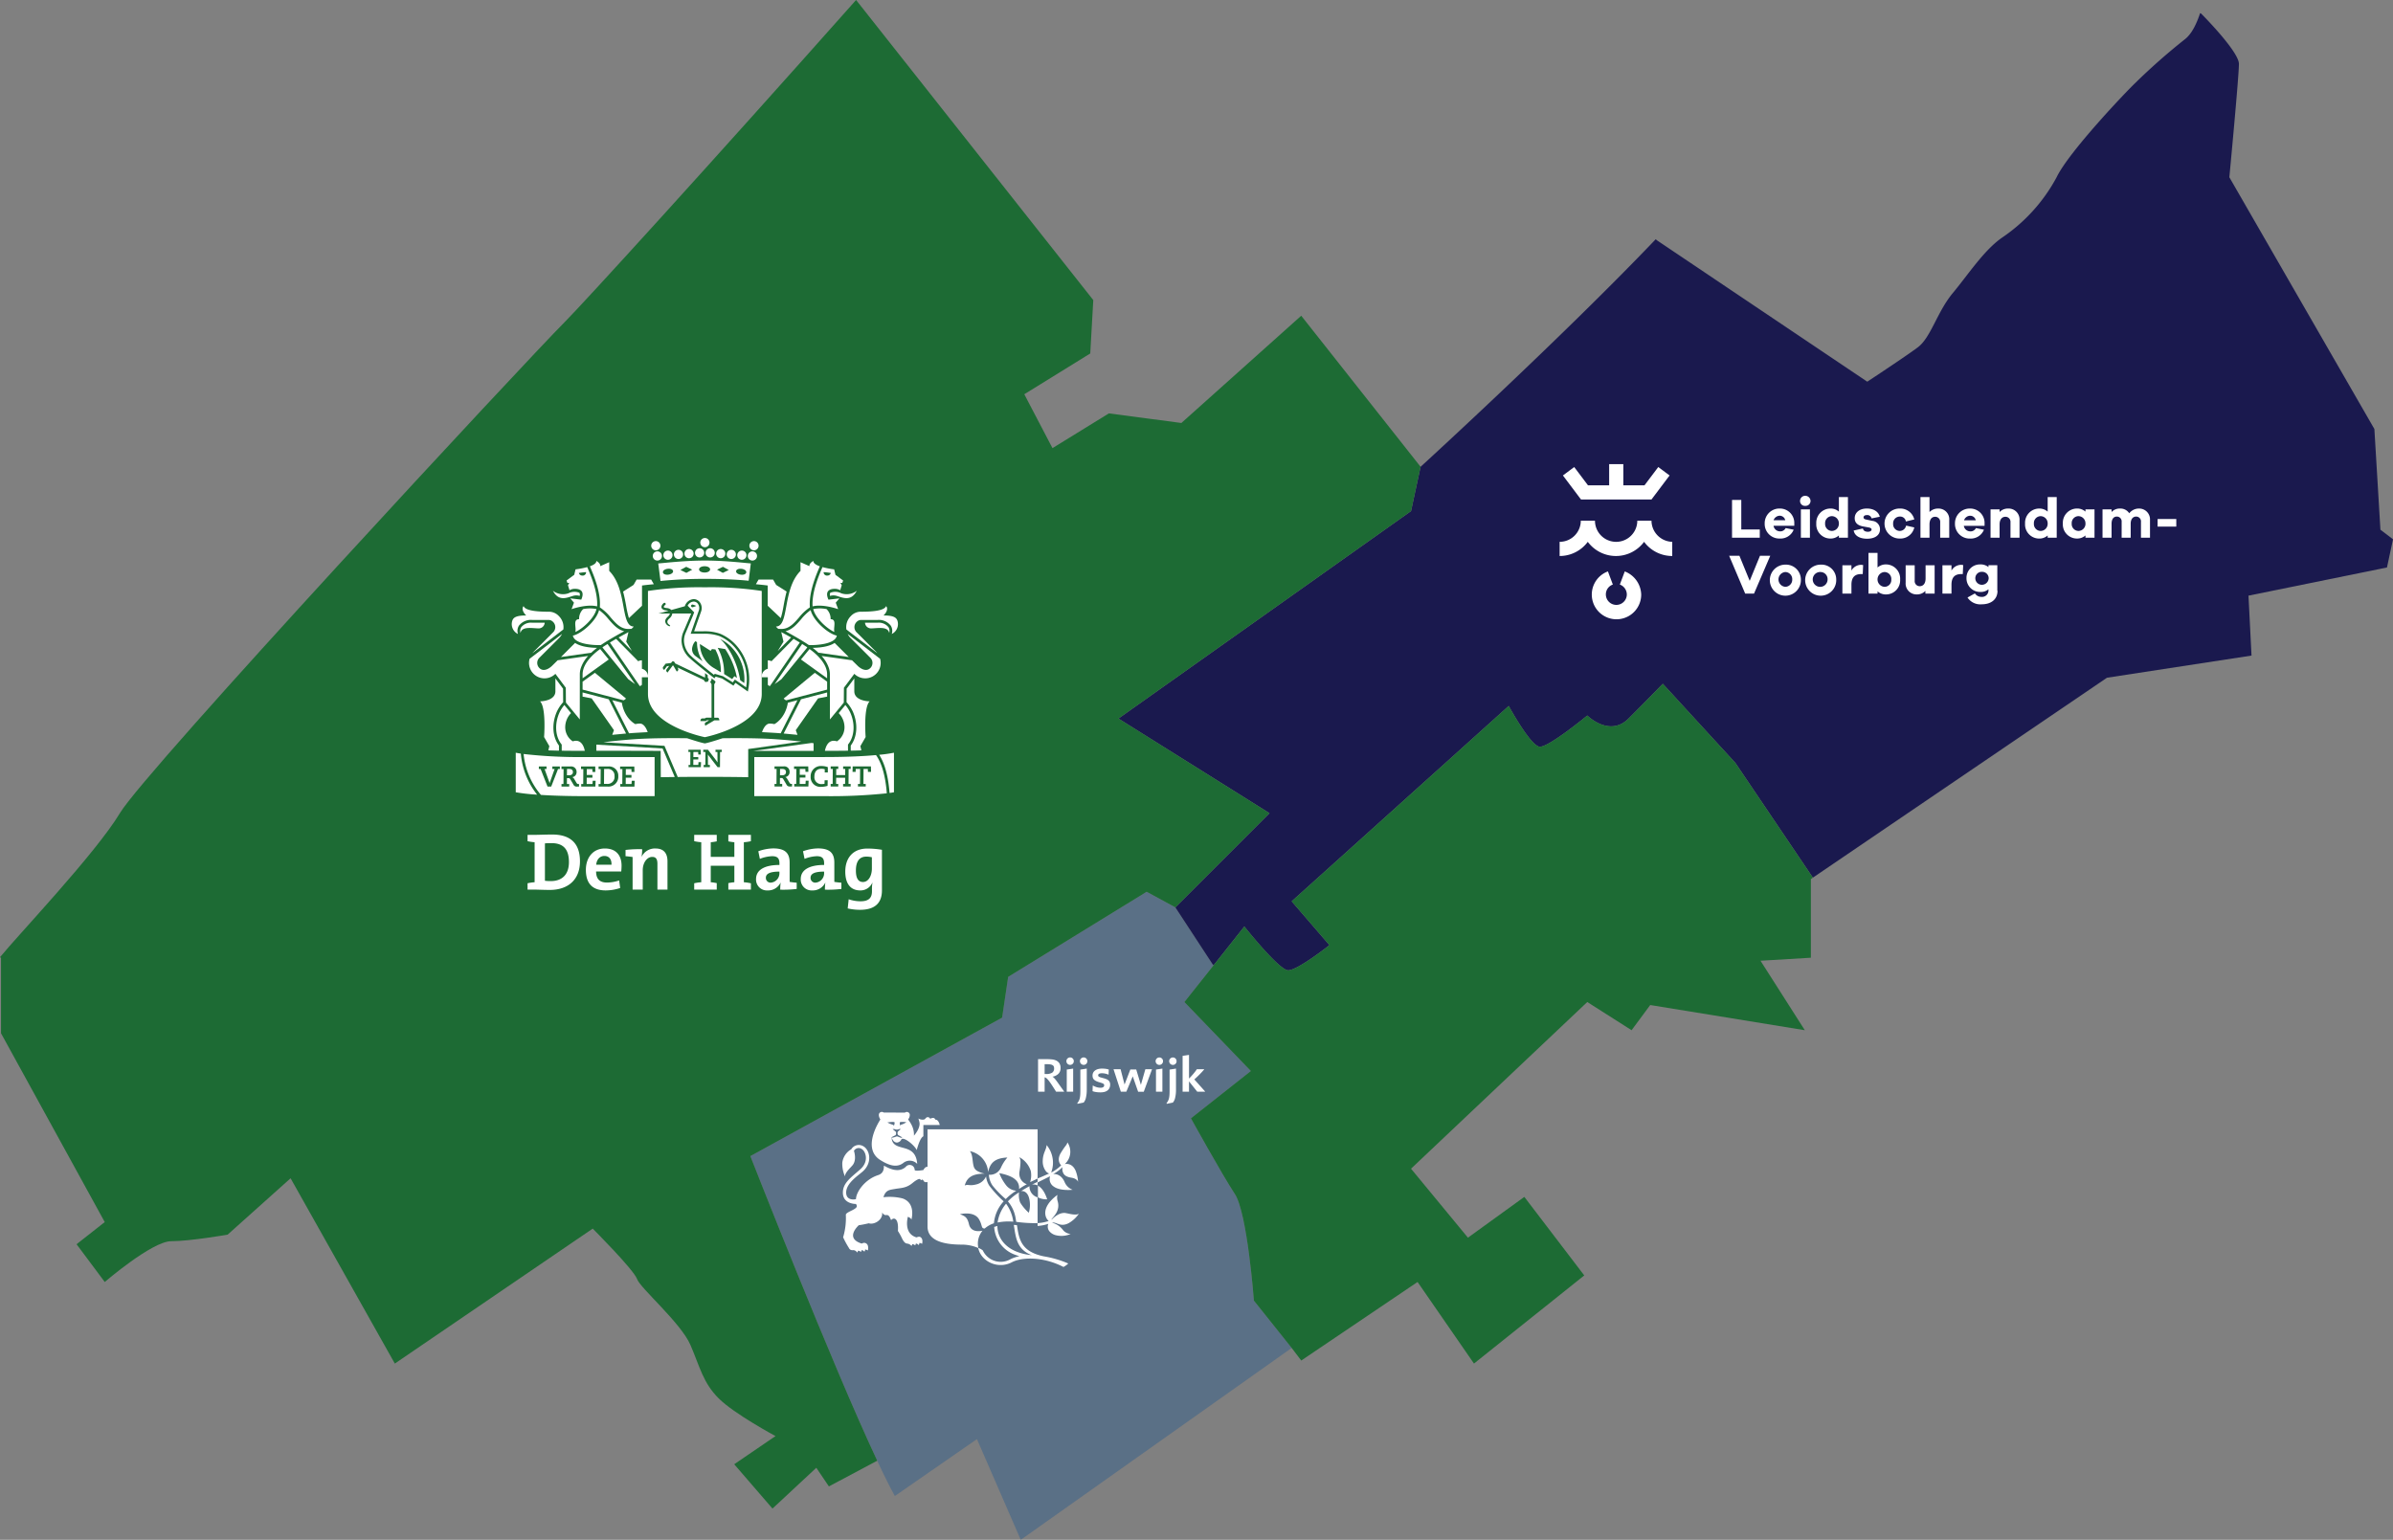 <svg xmlns="http://www.w3.org/2000/svg" xmlns:xlink="http://www.w3.org/1999/xlink" width="687.643" height="442.511" viewBox="0 0 687.643 442.511"><rect x="0" y="0" width="687.643" height="442.511" fill="#808080" stroke="none"/><defs><clipPath id="a"><rect width="687.643" height="442.511" fill="none"/></clipPath><clipPath id="b"><rect width="111.026" height="106.849" fill="none"/></clipPath></defs><g transform="translate(-478.5 -1329)"><g transform="translate(478.5 1329)"><g transform="translate(0 0)" clip-path="url(#a)"><path d="M56.431,191.357c-1.3-2.315-3.039-5.788-5.065-10.129C38.487,153.878,14.9,93.681,14.9,93.681L87.253,53.887l1.736-11.721L128.784,17.71l8.248,4.486L147.74,38.548l.289.289L139.637,49.4l19.1,19.825-17.22,13.6s8.972,16.207,12.589,21.706c3.618,5.354,5.5,30.678,5.5,30.678l10.853,13.6L92.607,203.947,80.018,175.005Z" transform="translate(200.712 238.563)" fill="#004c94" opacity="0.3"/><path d="M58.386,262.757,49.559,273.9l-.289-.289L38.562,257.258l27.06-27.06-43.412-27.2,84.074-59.619,2.749-12.734s40.228-36.755,67.578-65.407l.289.289,60.487,40.662s11-7.235,14.471-9.84c3.762-2.749,5.5-9.985,9.985-15.484,4.486-5.354,9.116-12.589,14.471-16.207A48.761,48.761,0,0,0,291.8,47.434c3.473-7.235,19.825-24.455,22.574-27.06A179.327,179.327,0,0,1,328.842,7.64c1.881-1.592,3.184-4.341,4.2-7.38l.289.145s10.853,10.853,10.853,14.471-2.749,32.559-2.749,32.559l41.675,72.353,1.737,28.941,3.618,2.749-1.736,8.1-39.794,8.1.868,17.22-41.531,6.367L221.759,248.72l-22.285-32.993-20.838-22.719s-4.486,4.631-9.84,9.985c-5.5,5.5-11.866-.868-11.866-.868s-10.853,8.972-13.6,8.972c-2.6,0-8.972-11.721-8.972-11.721L71.989,255.521l10.853,12.589s-9.116,7.235-11.866,7.235c-2.6,0-12.589-12.589-12.589-12.589" transform="translate(299.182 3.501)" fill="#1a194e"/><path d="M181.828,36.3,160.991,13.58s-4.486,4.631-9.84,9.985c-5.5,5.5-11.866-.868-11.866-.868s-10.853,8.972-13.6,8.972c-2.6,0-8.972-11.721-8.972-11.721L54.342,76.093,65.2,88.682s-9.116,7.235-11.866,7.235c-2.6,0-12.589-12.589-12.589-12.589L31.913,94.471,23.52,105.034l19.1,19.825-17.22,13.6s8.972,16.207,12.589,21.706c3.618,5.354,5.5,30.678,5.5,30.678l10.853,13.6,2.749,3.618,33.427-22.574,16.207,23.442,31.691-25.324L121.2,161.035l-16.207,11.721L88.638,152.932l50.647-47.9,12.734,8.1,5.354-7.235,44.425,7.235L189.064,93.168l14.471-.868V69.726l.579-.434Z" transform="translate(316.828 182.929)" fill="#1d6b34"/><path d="M321.392,206.5l84.074-59.619,2.749-12.734-34.3-43.412-34.44,30.822L318.643,118.8l-16.207,9.985-8.1-15.484,18.956-11.721.868-15.339L246,0c-42.4,47.753-78.575,87.4-83.785,92.612C151.362,103.465,41.675,221.545,34.44,233.7,27.494,245.277,4.92,269.008,0,275.086l.289.145v21.706L30.1,351.2,22,357.568l8.1,10.853S43.7,356.7,49.2,356.7c5.354,0,16.207-1.881,16.207-1.881L83.5,338.612l29.954,53.252,56.869-38.781s11.721,11.721,12.734,14.471c.868,2.6,12.589,12.589,15.339,18.956s3.618,10.853,8.1,15.339S222.847,412.7,222.847,412.7l-11.866,8.1,11,12.734,12.589-11.721,3.618,5.354,13.6-7.235.289-.145c-12.879-27.349-36.466-87.547-36.466-87.547l72.353-39.794L289.7,280.73,329.5,256.274l8.248,4.486L364.8,233.7Z" transform="translate(0 -0.001)" fill="#1d6b34"/><path d="M18.618,30.823,17.2,34.6a3.06,3.06,0,0,1,2.008,2.834,3.011,3.011,0,0,1-6.023,0A2.979,2.979,0,0,1,15.194,34.6l-1.417-3.779A7.1,7.1,0,1,0,23.342,37.5a7.354,7.354,0,0,0-4.724-6.672m7.676-14.585H22.22a6.082,6.082,0,1,1-12.164,0H5.982A6.073,6.073,0,0,1-.1,22.32v4.074A10.036,10.036,0,0,0,7.99,22.32a10.068,10.068,0,0,0,16.179,0,10.036,10.036,0,0,0,8.09,4.074V22.32a6.127,6.127,0,0,1-5.964-6.082m0-6.082,5.2-6.909L28.243.827,24.287,6.082H18.205V0H14.131V6.082H8.049L4.092.827.845,3.248l5.2,6.909ZM57.413,21.139H49.442V10.274H52.1v8.5h5.314Zm9.92-3.425H61.369a1.876,1.876,0,0,0,1.771,1.594,1.716,1.716,0,0,0,1.712-.945l2.3.472a4.059,4.059,0,0,1-4.015,2.539,4.188,4.188,0,0,1-4.311-4.311,4.224,4.224,0,0,1,4.311-4.311,4.127,4.127,0,0,1,4.192,4.311ZM61.369,16.12h3.366a1.628,1.628,0,0,0-1.653-1.3,1.946,1.946,0,0,0-1.712,1.3M72,10.57a1.43,1.43,0,0,1-1.535,1.417,1.38,1.38,0,0,1-1.476-1.417,1.461,1.461,0,0,1,1.476-1.476A1.513,1.513,0,0,1,72,10.57m-2.775,2.421h2.6v8.149h-2.6Zm13.522,8.149h-2.6v-.65a3.6,3.6,0,0,1-2.539.886,4.048,4.048,0,0,1-3.956-4.311,4.084,4.084,0,0,1,3.956-4.311,3.6,3.6,0,0,1,2.539.886V9.448h2.6Zm-2.6-4.074a2.057,2.057,0,0,0-2.008-2.126,1.975,1.975,0,0,0-1.949,2.126,1.975,1.975,0,0,0,1.949,2.126,2.057,2.057,0,0,0,2.008-2.126m6.909,1.417c.118.709.768.945,1.417.945.709,0,1.063-.3,1.063-.65,0-.3-.236-.472-.827-.59l-1.653-.3c-1.535-.3-2.362-1.063-2.362-2.362,0-1.653,1.417-2.775,3.484-2.775,2.008,0,3.366.945,3.72,2.362l-2.362.472a1.23,1.23,0,0,0-1.358-.945c-.709,0-.945.354-.945.65,0,.236.118.472.59.59l1.89.413a2.413,2.413,0,0,1,2.244,2.421c0,1.771-1.535,2.716-3.72,2.716-1.89,0-3.543-.709-3.838-2.362l2.657-.59Zm12.4-.827,2.362.531a4.081,4.081,0,0,1-4.133,3.189,4.312,4.312,0,1,1,0-8.621,4.138,4.138,0,0,1,4.133,3.13l-2.421.59a1.644,1.644,0,0,0-1.712-1.417,1.924,1.924,0,0,0-1.949,2.067,1.924,1.924,0,0,0,1.949,2.067,1.867,1.867,0,0,0,1.771-1.535m12.4-1.535v5.019h-2.6V16.711a1.449,1.449,0,0,0-1.417-1.594c-1,0-1.653.709-1.653,2.244v3.779h-2.6V9.448h2.6v4.311a3.424,3.424,0,0,1,2.539-1,3.074,3.074,0,0,1,3.13,3.366m10.156,1.594h-5.964a1.876,1.876,0,0,0,1.771,1.594,1.716,1.716,0,0,0,1.712-.945l2.3.472a4.059,4.059,0,0,1-4.015,2.539,4.188,4.188,0,0,1-4.311-4.311,4.224,4.224,0,0,1,4.311-4.311,4.127,4.127,0,0,1,4.192,4.311v.65Zm-5.9-1.594h3.366a1.628,1.628,0,0,0-1.653-1.3,1.884,1.884,0,0,0-1.712,1.3m15.943,0v5.019h-2.6V16.711a1.449,1.449,0,0,0-1.417-1.594c-1,0-1.712.709-1.712,2.244v3.779h-2.6V12.991h2.6v.768a3.289,3.289,0,0,1,2.48-1,3.132,3.132,0,0,1,3.248,3.366m10.688,5.019h-2.6v-.65a3.6,3.6,0,0,1-2.539.886,4.048,4.048,0,0,1-3.956-4.311,4.084,4.084,0,0,1,3.956-4.311,3.6,3.6,0,0,1,2.539.886V9.448h2.6Zm-2.6-4.074a2.057,2.057,0,0,0-2.008-2.126,1.975,1.975,0,0,0-1.949,2.126,1.975,1.975,0,0,0,1.949,2.126,2.057,2.057,0,0,0,2.008-2.126M153.6,21.139h-2.6v-.65a3.6,3.6,0,0,1-2.539.886,4.048,4.048,0,0,1-3.956-4.311,4.084,4.084,0,0,1,3.956-4.311,3.6,3.6,0,0,1,2.539.886v-.65h2.6Zm-2.6-4.074A2.057,2.057,0,0,0,149,14.939a1.975,1.975,0,0,0-1.949,2.126A1.975,1.975,0,0,0,149,19.191a2.057,2.057,0,0,0,2.008-2.126m18.541-1v5.078h-2.6V16.593a1.387,1.387,0,0,0-1.358-1.535c-.945,0-1.594.709-1.594,2.067v4.015h-2.6V16.593a1.387,1.387,0,0,0-1.358-1.535c-.945,0-1.535.709-1.535,2.067v4.015h-2.6V12.991h2.6v.768a3.181,3.181,0,0,1,2.421-1,3,3,0,0,1,2.657,1.358,3.507,3.507,0,0,1,2.893-1.358,3.11,3.11,0,0,1,3.071,3.307m2.185-.3H177.1v2.185h-5.373ZM55.76,37.2H53.221L48.615,26.336h2.952l2.952,7.2,2.952-7.2h2.952Zm13.463-4.074a4.463,4.463,0,1,1-4.429-4.251,4.285,4.285,0,0,1,4.429,4.251m-2.48,0A2.048,2.048,0,0,0,64.794,31a2.129,2.129,0,0,0,0,4.251,2.047,2.047,0,0,0,1.949-2.126m12.636,0a4.463,4.463,0,1,1-4.429-4.251,4.239,4.239,0,0,1,4.429,4.251m-2.48,0A2.048,2.048,0,0,0,74.951,31,2.134,2.134,0,1,0,76.9,33.126m10.215-4.133L87,31.591h-.472c-1.83,0-2.775.945-2.775,3.071V37.2h-2.6V29.052h2.6v1.535a3.18,3.18,0,0,1,2.775-1.653c.236,0,.413.059.59.059m10.629,4.133a4.048,4.048,0,0,1-3.956,4.311,3.6,3.6,0,0,1-2.539-.886v.65h-2.6V25.509h2.6V29.7a3.6,3.6,0,0,1,2.539-.886,4.084,4.084,0,0,1,3.956,4.311m-2.539,0A1.975,1.975,0,0,0,93.256,31a2.129,2.129,0,0,0,0,4.251A1.943,1.943,0,0,0,95.2,33.126M107.6,37.2h-2.6v-.768a3.289,3.289,0,0,1-2.48,1,3.118,3.118,0,0,1-3.189-3.366V29.052h2.6V33.48a1.449,1.449,0,0,0,1.417,1.594c1,0,1.712-.709,1.712-2.244V29.052h2.6V37.2Zm8.267-8.208-.118,2.6h-.472c-1.831,0-2.775.945-2.775,3.071V37.2h-2.6V29.052h2.6v1.535a3.18,3.18,0,0,1,2.775-1.653c.236,0,.413.059.59.059m9.861,7.381c0,2.539-1.89,3.9-4.547,3.9a4.4,4.4,0,0,1-4.074-1.949l2.126-1.181a2.207,2.207,0,0,0,1.89,1,1.845,1.845,0,0,0,2.008-1.949v-.236a3.508,3.508,0,0,1-2.421.768,3.921,3.921,0,0,1-3.9-4.015,3.856,3.856,0,0,1,3.9-3.9,3.6,3.6,0,0,1,2.421.768v-.531h2.539v7.322Zm-2.539-3.6a1.852,1.852,0,0,0-1.89-1.831,1.833,1.833,0,0,0-1.949,1.831,1.88,1.88,0,0,0,1.949,1.89,1.943,1.943,0,0,0,1.89-1.89" transform="translate(448.269 133.39)" fill="#fff"/></g></g><g transform="translate(625.532 1483.611)"><g transform="translate(0 0)" clip-path="url(#b)"><path d="M54.819,75.069a13.98,13.98,0,0,0,1.725.256v4.2H49.761v-4.2a13.98,13.98,0,0,0,1.725-.256V73.2h-6.48v1.818a13.209,13.209,0,0,0,2.028.3V86.817a13.207,13.207,0,0,0-2.028.3v1.818h6.48V87.074a13.975,13.975,0,0,0-1.725-.256V82.086h6.783v4.732a13.975,13.975,0,0,0-1.725.256v1.865H61.3V87.12a13.229,13.229,0,0,0-2.028-.3V75.325a13.231,13.231,0,0,0,2.028-.3V73.2h-6.48Z" transform="translate(7.444 12.108)" fill="#fff"/><path d="M11,73.123c-1.935,0-3.869.093-5.128.093H3.917v1.818a13.265,13.265,0,0,0,2.029.3V86.829a13.27,13.27,0,0,0-2.029.3V88.95H5.946c.769,0,2.727.093,4.359.093,5.128,0,8.671-2.82,8.671-8.228,0-5.5-3.1-7.693-7.971-7.693m-.42,13.38a12.112,12.112,0,0,1-1.678-.093V75.664c.489-.047,1.189-.07,1.888-.07,3.636,0,5.011,2.028,5.011,5.455,0,3.776-2.168,5.454-5.221,5.454" transform="translate(0.648 12.095)" fill="#fff"/><path d="M23.751,76.564c-3.426,0-5.454,2.657-5.454,6.13,0,4.079,2.028,5.92,5.71,5.92a13.246,13.246,0,0,0,4.149-.7l-.3-2.168a11.039,11.039,0,0,1-3.5.606c-2.168,0-3.1-1.1-3.123-3.17h7.226s.093-.839.093-1.7c0-2.75-1.422-4.918-4.8-4.918m-2.494,4.662c.163-1.585,1.1-2.517,2.354-2.517,1.282,0,2.1.862,2.051,2.517Z" transform="translate(3.026 12.664)" fill="#fff"/><path d="M69.907,80.623c0-2.564-1.119-4.079-4.685-4.079a13.353,13.353,0,0,0-4.312.816l.443,2.191a10.424,10.424,0,0,1,3.52-.769c1.562,0,2.1.653,2.1,2.028V81.3c-4.056,0-6.713,1.305-6.713,4.032a3.113,3.113,0,0,0,3.31,3.286A3.956,3.956,0,0,0,67.3,86.38l.023.023a13.65,13.65,0,0,0-.117,2,32.01,32.01,0,0,0,4.732-.21V86.4c-.676-.047-1.468-.14-2.028-.233ZM66.97,83.56A2.691,2.691,0,0,1,64.5,86.38a1.34,1.34,0,0,1-1.422-1.4c0-1,.839-1.771,3.892-1.771Z" transform="translate(9.967 12.661)" fill="#fff"/><path d="M80.927,80.623c0-2.564-1.119-4.079-4.685-4.079a13.353,13.353,0,0,0-4.312.816l.443,2.191a10.424,10.424,0,0,1,3.52-.769c1.562,0,2.1.653,2.1,2.028V81.3c-4.056,0-6.713,1.305-6.713,4.032a3.113,3.113,0,0,0,3.31,3.286,3.956,3.956,0,0,0,3.729-2.238l.023.023a13.65,13.65,0,0,0-.117,2,32.01,32.01,0,0,0,4.732-.21V86.4c-.676-.047-1.468-.14-2.028-.233ZM77.99,83.56a2.691,2.691,0,0,1-2.471,2.82,1.34,1.34,0,0,1-1.422-1.4c0-1,.839-1.771,3.892-1.771Z" transform="translate(11.79 12.661)" fill="#fff"/><path d="M82.257,83.18c0,3.543,1.538,5.431,4.312,5.431a3.7,3.7,0,0,0,3.45-2.191l.047.023a8.525,8.525,0,0,0-.14,1.7v.723c0,1.981-1.049,2.867-3.263,2.867a10.47,10.47,0,0,1-3.426-.583l-.28,2.634a15.733,15.733,0,0,0,3.543.4c4.405,0,6.293-2.074,6.293-5.594V76.934a25.064,25.064,0,0,0-4.219-.35c-4.079,0-6.316,2.68-6.316,6.6m7.645-.862c0,2.028-.956,3.869-2.564,3.869-1.375,0-2.028-1.119-2.028-3.286,0-2.914,1.235-4.009,2.983-4.009a7.074,7.074,0,0,1,1.608.186Z" transform="translate(13.606 12.667)" fill="#fff"/><path d="M36.678,76.564a4.22,4.22,0,0,0-3.962,2.354l-.023-.023a13.621,13.621,0,0,0,.163-2.121,32.358,32.358,0,0,0-4.778.21v1.795c.676.047,1.468.14,2.028.233v9.371h2.914v-5.6c0-2.074,1.189-3.8,2.727-3.8,1.142,0,1.492.746,1.492,1.981v7.413h2.89V80.247c0-2.028-.839-3.683-3.45-3.683" transform="translate(4.644 12.664)" fill="#fff"/><path d="M45.422,18.774l-.165.422-.179.457,0,.007,0,.009c-.392.928-.914,2.163-1.352,3.2s-.788,1.862-.839,1.984a5.693,5.693,0,0,0-.4,2.093A6.227,6.227,0,0,0,44.606,31.4c.191.184.489.45.932.83,1.557,1.326,4.116,3.359,5.144,4.172l.417.331.24-.3.45.131L53.6,37.1l.093.026.082.051c.7.438,1.429.9,2.009,1.259l.147.093.578.364.205-.273.4-.538.555.382,1.21.837,1.464,1.028a13.981,13.981,0,0,0-3.678-11.952,12.252,12.252,0,0,0-4.056-2.811l-.012,0-.009,0a13.127,13.127,0,0,0-4.566-.643H44.411l.326-.93,1.984-5.655a2.162,2.162,0,0,0-.154-1.9,1.561,1.561,0,0,0-1.114-.751,1.82,1.82,0,0,0-.193-.009,2.086,2.086,0,0,0-1.718,1.191l1.564,1.594ZM56.186,28.843a13.258,13.258,0,0,1,3.643,9.978l-.009-.012c0,.093-.007.186-.014.28l-.026-.016-.016-.009-.62-.436-.494-.34c-.063-.364-.133-.72-.212-1.063a24.188,24.188,0,0,0-2.4-6.622c-.212-.387-.427-.746-.639-1.075v0c-.058-.093-.124-.193-.189-.3l-.028-.047q-.1-.157-.217-.329l-.028-.042c-.079-.121-.163-.242-.252-.366l-.009-.012c-.184-.261-.389-.529-.615-.8l-.016-.021c-.112-.133-.228-.263-.35-.4a.141.141,0,0,0-.019-.019,9.026,9.026,0,0,0-.82-.781,11.667,11.667,0,0,1,3.333,2.424m-1.846.5c.149.227.279.435.389.61a22.408,22.408,0,0,1,2.932,7.434l0,.007V37.4c.019.078.033.157.049.235l-.195-.134-.554-.383-.4.538-.224.3-.259-.163-.044-.027c-.582-.366-1.3-.819-2-1.254l-.023-.014a14.887,14.887,0,0,0-1.845-7.529Zm-7.122-1.36,2.923,1.863.387-.516.984.122c.062.14.129.288.209.458a13.021,13.021,0,0,1,1.367,6.1c-.853-.527-.958-.59-1.8-1.1a8.179,8.179,0,0,1-4.228-7.025Zm-2.295.644a3.207,3.207,0,0,1,.1-.343,3.631,3.631,0,0,1,.246-.543,3.168,3.168,0,0,1,.5-.678l.46.294a9.75,9.75,0,0,0,1.625,5.5c-1.135-.837-2.007-1.478-2.06-1.516h0a2.456,2.456,0,0,1-.873-2.71m-.4-11.7a.413.413,0,0,1,.414-.392,6.088,6.088,0,0,1,1.088.392,6.088,6.088,0,0,1-1.088.392.414.414,0,0,1-.414-.392" transform="translate(7.027 2.591)" fill="#fff"/><path d="M33.607,42.809c0,9.174,16.348,12.423,16.348,12.423S66.3,51.983,66.3,42.809v-29.6a97.746,97.746,0,0,0-16.349-1.05,97.738,97.738,0,0,0-16.348,1.05Zm8.545-6.649-.108.1-.124.1-.034.021-.993-1.725-.174-.021-.24.325-1.263,1.7s-.03-.023-.071-.062l-.1-.118-.1-.132a.49.49,0,0,1,0-.583c.114-.155.443-.6.751-1.012l-.643.091-.8,1.072s-.03-.023-.071-.062l-.112-.126-.094-.122a.494.494,0,0,1,0-.584c.239-.319.705-.918.705-.918l1.565-.2.156-.211.145-.195a.564.564,0,0,1,.625.077s.146.279.253.46L49.9,38.057l.114-.015v-1.23q.383.309.768.618v.705l.331.425-.284.712-.753.11-.47-.606L42.09,35.209c.079.136.143.248.182.316a.519.519,0,0,1-.12.635M52.7,50.386l-2.6,1.538s-.019-.033-.043-.085l-.066-.16-.034-.148a.493.493,0,0,1,.214-.543l1-.614h-.641l-.316.234H48.678s0-.038.006-.094l.027-.177.047-.14a.484.484,0,0,1,.461-.351h.636c.11,0,.429-.235.594-.235h1.426V40.018l-.372-.653.38-.665h-.008v-.394l1,.8.15.262-.381.665v9.594h.938a.487.487,0,0,1,.462.352l.028.133.044.183c.006.057.006.094.006.094ZM37.258,19.539l2.219-.62a3.83,3.83,0,0,0-.615-.126,1.749,1.749,0,0,1-1.2-.481.855.855,0,0,1-.177-.665,1.7,1.7,0,0,1,.685-.972.332.332,0,0,1,.468.083.346.346,0,0,1-.082.477,1.049,1.049,0,0,0-.406.514.167.167,0,0,0,.044.145c.1.128.45.179.758.226a2.128,2.128,0,0,1,1.373.563L44.19,17.6l0,0,.068-.175a2.845,2.845,0,0,1,2.48-1.868,2.417,2.417,0,0,1,.27.014,2.262,2.262,0,0,1,1.627,1.07,2.846,2.846,0,0,1,.224,2.508L46.873,24.8H49.5a13.519,13.519,0,0,1,4.86.709,12.987,12.987,0,0,1,4.286,2.966,14.692,14.692,0,0,1,3.832,12.74l-.161.9-.748-.524-1.611-1.13-1.21-.837-.3.4-.291.4-.34-.224-.93-.585c-.578-.364-1.3-.82-2.007-1.256l-1.813-.529-.2.247-.175.241-.972-.775c-1.3-1.026-3.7-2.937-5.165-4.188-.443-.38-.758-.66-.965-.86a6.9,6.9,0,0,1-2.335-4.97,6.4,6.4,0,0,1,.45-2.358c.019-.042,2.193-5.181,2.193-5.181l.114-.289H40.6a2.269,2.269,0,0,1-.8,1.373c-.429.432-.778.751-.545,1.361.151.4.837.613.706.848s-.916-.192-1.184-.669c-.55-.972.093-1.566.543-2.021a1.8,1.8,0,0,0,.6-.893H36.587Z" transform="translate(5.559 2.01)" fill="#fff"/><path d="M74.2,18.46c2.8-.7,6.724.586,7.349.8L80.852,17.4l1.062-1.23-3.152.366c-.93-2.092-.152-3.122,1.875-3.122a3.121,3.121,0,0,1,1.5.41l.439-1.428-.38-.707.536.049.244-.709-2.2-1.639L80.4,7.823a24.261,24.261,0,0,1-3.359-.646l-.03.07C76,9.6,73.943,14.385,74.2,18.46m3.191-9.84c.707.044,1.44.14,2.052.237a1,1,0,0,1-1,.753.966.966,0,0,1-1.07-.831.8.8,0,0,1,.014-.158" transform="translate(12.269 1.187)" fill="#fff"/><path d="M61.661,35.9h1.745v2.172a1.337,1.337,0,0,0,.606.373L72.591,25.93c-.6-.366-1.206-.721-1.782-1.052L64.467,31.3a2.387,2.387,0,0,0-1.066-.262v2.436h0A2.271,2.271,0,0,0,61.661,35.9" transform="translate(10.199 4.115)" fill="#fff"/><path d="M69.444,24.749c-1.285-.727-2.349-1.295-2.83-1.548l.636,2.755-1.639,2.671Z" transform="translate(10.853 3.837)" fill="#fff"/><path d="M79.558,39.288v-1.2L72.045,40.05l-4.981,9.841c1.48.122,2.816.253,3.98.378l-.5-1.339,6.406-9.141Z" transform="translate(11.093 6.3)" fill="#fff"/><path d="M72.009,20.41c-1.281,1.473-2.6,2.989-4.488,3.444,1.574.85,4.434,2.44,6.726,3.983.106,0,.29.008.53.008h0c1.2,0,7.009-.138,7.49-2.735-2.344-.438-6.724-4.147-7.526-7.333a14.024,14.024,0,0,0-2.733,2.633" transform="translate(11.168 2.94)" fill="#fff"/><path d="M78.612,33.144c-.812-2.692-3.587-4.894-4.819-5.763l-2.458,2.994.4.3,7.108,5.111V34.708a5.1,5.1,0,0,0-.233-1.564" transform="translate(11.799 4.529)" fill="#fff"/><path d="M79.352,20.465a3.858,3.858,0,0,0-1.167-2.905,9.863,9.863,0,0,0-3.827-.014c.552,2.5,3.877,5.62,6.068,6.583-.34-1.268.784-3.664-1.075-3.664" transform="translate(12.299 2.872)" fill="#fff"/><path d="M78.6,13.586a.569.569,0,0,0-.062.078,1.187,1.187,0,0,0-.024.826,3.284,3.284,0,0,1,1.909-.006c1.932.606,4.159,1.6,5.764-1.471a4.739,4.739,0,0,1-4.459.721,3.77,3.77,0,0,0-3.128-.149" transform="translate(12.977 2.152)" fill="#fff"/><path d="M84.8,38.341V34.629l-2.2,2.933-.031,3.89a10.906,10.906,0,0,1,1.8,2.692c1.534,3.458,1.3,7.274-.593,9.773v1.471c1.042-.021,2.065-.047,3.049-.083l-.284-1.214,1.513-2.623s-.661-8.447,1.154-10.26c-1.1,0-4.406-.437-4.406-2.867" transform="translate(13.658 5.728)" fill="#fff"/><path d="M94.073,23.824A2.029,2.029,0,0,0,93.88,22.2a3.545,3.545,0,0,0-3.094-1.311H87.126a1.721,1.721,0,0,0,1.684,1.634c1.759,0,4.874-.711,5.263,1.305" transform="translate(14.411 3.454)" fill="#fff"/><path d="M84.766,24.846l5.665,5.665a2.081,2.081,0,0,1,0,2.94c-1.516,1.517-3.6-.587-3.6-.587l-1.667-1.639-8.745-1.238a9.672,9.672,0,0,1,2.113,3.539,5.867,5.867,0,0,1,.268,1.795l.015,12.906L82.8,43.385l.034-4.268,2.99-4A4.435,4.435,0,0,0,93.234,30.8l-9.31-7.133a4.377,4.377,0,0,0,.843,1.182" transform="translate(12.64 3.914)" fill="#fff"/><path d="M62.884,11.864l.727.092v5.818l3.765,3.556a28.606,28.606,0,0,0,.79-3.5c.24-1.3.5-2.713.887-4.129l-3.008-1.912-.89-1.544H60.989l-.775,1.341c1.609.155,2.638.272,2.67.275" transform="translate(9.96 1.695)" fill="#fff"/><path d="M67.793,41.141l11.76-3.07,0-2.281-3.544-2.549L67.082,40.63a1.569,1.569,0,0,0,.711.512" transform="translate(11.096 5.498)" fill="#fff"/><path d="M65.178,24.5a2.379,2.379,0,0,0,.684.681l.72.024c.051,0,.1,0,.154,0,2.187,0,3.585-1.606,5.063-3.307a13.645,13.645,0,0,1,3.113-2.9c-.357-4.316,1.808-9.35,2.862-11.8-1.063-.375-1.9-.883-1.858-1.544-1.21.672-1.155,1.372-1.132,1.5L72.216,6.02v2.5C66.951,13.783,69.048,24.5,65.178,24.5" transform="translate(10.781 0.934)" fill="#fff"/><path d="M66.211,49.443c.3.022.591.044.878.068L71.9,40l-2.739.716c-.787,4.657-3.89,6.159-3.89,6.159a6.268,6.268,0,0,0-1.318-.16c-1.491,0-2.22,2.466-2.22,2.466.787.035,1.612.083,2.437.134.7.037,1.384.079,2.039.127" transform="translate(10.211 6.616)" fill="#fff"/><path d="M74.124,27.028c-.445-.3-.91-.6-1.382-.89l-7.9,11.533c.689-.491,1.56-1.133,1.958-1.425l7.414-9.105a.361.361,0,0,1-.085-.112" transform="translate(10.725 4.323)" fill="#fff"/><path d="M83.868,54.321V52.559l.085-.107c1.789-2.268,2.015-5.828.576-9.072a9.824,9.824,0,0,0-1.416-2.2l-1.919,2.332a5.821,5.821,0,0,1,1.66,3.761,4.851,4.851,0,0,1-2.158,4.349c-2.562-.822-3.279,1.78-3.458,2.724q1.358,0,2.83,0c1.245,0,2.586-.012,3.8-.031" transform="translate(12.776 6.812)" fill="#fff"/><path d="M74.208,27.291a18.514,18.514,0,0,1,1.672,1.4l8.707,1.232-4.061-4.051c-1.106.747-3.022,1.357-6.318,1.416" transform="translate(12.275 4.28)" fill="#fff"/><path d="M97.148,20.836c-.31-.654-.852-1.354-3.93-1.354,1.169-1.167,1.213-2.183.733-2.686-.551,1.436-4.5,1.609-7.237,1.609A3.879,3.879,0,0,0,83.783,19.7a4.427,4.427,0,0,0-1.242,3.811l8.88,6.8c-.094-.117-.193-.231-.3-.34l-5.666-5.665a2.081,2.081,0,0,1,0-2.94,1.861,1.861,0,0,1,1.26-.6h4.838a4.306,4.306,0,0,1,3.769,1.686,2.859,2.859,0,0,1,.252,2.356,3.16,3.16,0,0,0,1.576-3.975" transform="translate(13.644 2.778)" fill="#fff"/><path d="M19.5,7.246l-.03-.069a24.262,24.262,0,0,1-3.359.646l-.373,1.565-2.2,1.639.245.709.535-.049-.379.707.438,1.426a3.128,3.128,0,0,1,1.5-.409c2.027,0,2.805,1.03,1.875,3.122L14.6,16.167l1.062,1.23-.693,1.866c.623-.216,4.545-1.5,7.349-.8.252-4.075-1.81-8.866-2.82-11.215m-.358,1.534a.966.966,0,0,1-1.07.831,1,1,0,0,1-1-.753c.611-.1,1.344-.192,2.051-.237a.716.716,0,0,1,.014.158" transform="translate(2.24 1.187)" fill="#fff"/><path d="M35.158,35.9H33.414v2.172a1.337,1.337,0,0,1-.606.373L24.228,25.93c.6-.366,1.206-.721,1.782-1.052l6.342,6.42a2.387,2.387,0,0,1,1.066-.262v2.436h0A2.271,2.271,0,0,1,35.158,35.9" transform="translate(4.007 4.115)" fill="#fff"/><path d="M26.368,24.749c1.285-.727,2.349-1.295,2.83-1.548l-.636,2.755L30.2,28.627Z" transform="translate(4.361 3.837)" fill="#fff"/><path d="M17.482,39.288v-1.2L25,40.05l4.981,9.841c-1.48.122-2.816.253-3.98.378l.5-1.339-6.406-9.141Z" transform="translate(2.892 6.3)" fill="#fff"/><path d="M25.351,20.41c1.281,1.473,2.6,2.989,4.488,3.444-1.574.85-4.433,2.44-6.726,3.983-.106,0-.29.008-.53.008h0c-1.2,0-7.009-.138-7.49-2.735,2.344-.438,6.724-4.147,7.526-7.333a14.024,14.024,0,0,1,2.733,2.633" transform="translate(2.496 2.94)" fill="#fff"/><path d="M17.721,33.144c.812-2.692,3.587-4.894,4.819-5.763L25,30.375l-.4.3-7.108,5.111V34.708a5.139,5.139,0,0,1,.233-1.564" transform="translate(2.892 4.529)" fill="#fff"/><path d="M16.782,20.465a3.858,3.858,0,0,1,1.167-2.905,9.863,9.863,0,0,1,3.827-.014c-.552,2.5-3.877,5.62-6.068,6.583.34-1.268-.784-3.664,1.075-3.664" transform="translate(2.593 2.872)" fill="#fff"/><path d="M17.764,13.586a.569.569,0,0,1,.062.078,1.187,1.187,0,0,1,.024.826,3.284,3.284,0,0,0-1.909-.006c-1.932.606-4.159,1.6-5.764-1.471a4.739,4.739,0,0,0,4.459.721,3.77,3.77,0,0,1,3.128-.149" transform="translate(1.683 2.152)" fill="#fff"/><path d="M11.407,38.341V34.629l2.2,2.933.031,3.89a10.906,10.906,0,0,0-1.8,2.692c-1.534,3.458-1.3,7.274.593,9.773v1.471c-1.042-.021-2.065-.047-3.049-.083l.284-1.214L8.155,51.468S8.816,43.021,7,41.208c1.1,0,4.406-.437,4.406-2.867" transform="translate(1.158 5.728)" fill="#fff"/><path d="M2.193,23.824A2.029,2.029,0,0,1,2.387,22.2a3.545,3.545,0,0,1,3.094-1.311H9.14a1.721,1.721,0,0,1-1.684,1.634c-1.759,0-4.874-.711-5.263,1.305" transform="translate(0.349 3.454)" fill="#fff"/><path d="M12.911,24.846,7.246,30.511a2.081,2.081,0,0,0,0,2.94c1.516,1.517,3.6-.587,3.6-.587l1.667-1.639,8.745-1.238a9.672,9.672,0,0,0-2.113,3.539,5.9,5.9,0,0,0-.267,1.795l-.016,12.906L14.88,43.385l-.034-4.268-2.99-4A4.435,4.435,0,0,1,4.443,30.8l9.31-7.133a4.377,4.377,0,0,1-.843,1.182" transform="translate(0.708 3.914)" fill="#fff"/><path d="M33.639,11.864l-.727.092v5.818L29.146,21.33a28.6,28.6,0,0,1-.79-3.5c-.24-1.3-.5-2.713-.887-4.129l3.008-1.912.89-1.544h4.166l.775,1.341c-1.609.155-2.638.272-2.67.275" transform="translate(4.544 1.695)" fill="#fff"/><path d="M29.245,41.141l-11.76-3.07,0-2.281,3.544-2.549,8.925,7.388a1.569,1.569,0,0,1-.711.512" transform="translate(2.892 5.498)" fill="#fff"/><path d="M31.878,24.5a2.379,2.379,0,0,1-.684.681l-.72.024c-.051,0-.1,0-.154,0-2.187,0-3.585-1.606-5.063-3.307a13.645,13.645,0,0,0-3.113-2.9c.357-4.316-1.808-9.35-2.862-11.8,1.063-.375,1.9-.883,1.858-1.544,1.21.672,1.155,1.372,1.132,1.5L24.84,6.02v2.5C30.105,13.783,28.007,24.5,31.878,24.5" transform="translate(3.189 0.934)" fill="#fff"/><path d="M30.5,49.443c-.3.022-.591.044-.878.068L24.809,40l2.739.716c.785,4.657,3.89,6.159,3.89,6.159a6.268,6.268,0,0,1,1.318-.16c1.489,0,2.22,2.466,2.22,2.466-.788.035-1.613.083-2.438.134-.7.037-1.384.079-2.039.127" transform="translate(4.104 6.616)" fill="#fff"/><path d="M22.474,27.028c.445-.3.91-.6,1.382-.89l7.9,11.533c-.689-.491-1.562-1.133-1.959-1.425L22.389,27.14a.361.361,0,0,0,.085-.112" transform="translate(3.703 4.323)" fill="#fff"/><path d="M12.568,54.321V52.559l-.085-.107c-1.789-2.268-2.015-5.828-.576-9.072a9.824,9.824,0,0,1,1.416-2.2l1.919,2.332a5.821,5.821,0,0,0-1.66,3.761,4.851,4.851,0,0,0,2.158,4.349c2.562-.822,3.279,1.78,3.458,2.724q-1.358,0-2.83,0c-1.245,0-2.586-.012-3.8-.031" transform="translate(1.814 6.812)" fill="#fff"/><path d="M22.533,27.291a18.515,18.515,0,0,0-1.672,1.4l-8.707,1.232,4.061-4.051c1.106.747,3.022,1.357,6.318,1.416" transform="translate(2.01 4.28)" fill="#fff"/><path d="M.233,20.836c.31-.654.852-1.354,3.93-1.354C2.994,18.316,2.95,17.3,3.43,16.8c.551,1.436,4.5,1.609,7.237,1.609A3.879,3.879,0,0,1,13.6,19.7a4.431,4.431,0,0,1,1.243,3.811l-8.882,6.8c.094-.117.193-.231.3-.34l5.665-5.665a2.081,2.081,0,0,0,0-2.94,1.861,1.861,0,0,0-1.26-.6H5.829A4.306,4.306,0,0,0,2.06,22.455a2.855,2.855,0,0,0-.251,2.356A3.16,3.16,0,0,1,.233,20.836" transform="translate(0 2.778)" fill="#fff"/><path d="M50.782,55.429l0-.147v.146Z" transform="translate(8.399 9.144)" fill="#fff"/><path d="M23.683,56.95H22.8l-.033,4.3h.879a2,2,0,0,0,2.143-2.241,1.9,1.9,0,0,0-2.1-2.062" transform="translate(3.765 9.42)" fill="#fff"/><path d="M40.587,54.141H20.7a141.514,141.514,0,0,1-17.756-.878A21.135,21.135,0,0,0,7.927,65.021c3.092.2,7.283.352,12.778.352H40.587Zm-27.23,3.444h-.524L10.883,62.6l-.009.022H9.815L9.806,62.6,7.832,57.584H7.324v-.739H9.531v.739H8.966l1.346,3.73a2.972,2.972,0,0,1,.1.36l.008.034.007-.033a2.974,2.974,0,0,1,.1-.36l1.322-3.732H11.2v-.739h2.158Zm5.511,5.043H18.3a1,1,0,0,1-1.066-.621l-.783-1.33c-.24-.414-.354-.48-.6-.48H15.4l-.016,1.692h.661v.739H13.831v-.739h.563l.033-4.3h-.6v-.739H16.4a1.538,1.538,0,0,1,1.764,1.545,1.431,1.431,0,0,1-1.24,1.522,1.288,1.288,0,0,1,.6.6l.62,1.044c.174.287.331.326.475.326h.247Zm4.764-1.633-.065,1.6v.034H19.5v-.739h.571l.033-4.3h-.661v-.739h4.082v.035l.033,1.5v.036h-.827l0-.034-.047-.8H21.1l-.016,1.693h1.632v.788H21.079l-.016,1.823h1.67l.063-.9,0-.033h.836Zm3.587,1.633H24.485v-.739h.579l.031-4.3h-.611v-.739h2.743a2.64,2.64,0,0,1,2.923,2.761,2.819,2.819,0,0,1-2.931,3.021m7.638-1.633-.065,1.6v.034H30.725v-.739H31.3l.031-4.3h-.66v-.739h4.082v.035l.033,1.5v.036h-.827l0-.034-.047-.8H32.32L32.3,59.278h1.632v.788H32.3l-.016,1.823h1.67l.063-.9,0-.033h.836Z" transform="translate(0.488 8.81)" fill="#fff"/><path d="M2.464,53.2c-1-.148-1.46-.252-1.46-.252V64.313A54.27,54.27,0,0,0,7.153,65,22,22,0,0,1,2.464,53.2" transform="translate(0.166 8.758)" fill="#fff"/><path d="M14.368,56.95h-.724l-.016,1.823H14.3c.653,0,1.058-.352,1.058-.92,0-.583-.353-.9-.993-.9" transform="translate(2.254 9.42)" fill="#fff"/><path d="M66.9,56.95h-.724l-.016,1.823h.675c.653,0,1.058-.352,1.058-.92,0-.583-.352-.9-.993-.9" transform="translate(10.943 9.42)" fill="#fff"/><path d="M93.6,64.513c.868-.119,1.266-.2,1.266-.2V52.95a39.791,39.791,0,0,1-4.25.592c1.612,2.481,2.613,6.164,2.985,10.971" transform="translate(14.988 8.758)" fill="#fff"/><path d="M79.936,54.1H59.82V65.328H79.936A155.2,155.2,0,0,0,97.9,64.519c-.375-4.932-1.415-8.624-3.1-10.987-3.2.291-8.03.565-14.872.565m-9.261,8.46h-.565a1,1,0,0,1-1.066-.62l-.783-1.331c-.24-.414-.354-.48-.6-.48h-.456l-.015,1.692h.661v.739H65.637v-.739H66.2l.031-4.3h-.594v-.739h2.572a1.537,1.537,0,0,1,1.764,1.544,1.432,1.432,0,0,1-1.24,1.523,1.277,1.277,0,0,1,.6.6l.62,1.044c.172.286.331.325.475.325h.247Zm4.764-1.633-.065,1.6v.033H71.306v-.739h.571l.031-4.3h-.66v-.739h4.082v.034l.033,1.5v.036h-.827l0-.033-.047-.8H72.9l-.016,1.692h1.632V60H72.884l-.015,1.823h1.67l.063-.9,0-.033h.836Zm5.523-2.405h-.886V57.6a3.54,3.54,0,0,0-.936-.131c-1.315,0-2.038.79-2.038,2.225a1.968,1.968,0,0,0,1.916,2.176A6.428,6.428,0,0,0,80,61.791l.031-1v-.034h.885v.036l-.033,1.558v.024l-.023.008a6.473,6.473,0,0,1-1.789.27,2.777,2.777,0,0,1-3.053-2.931,2.922,2.922,0,0,1,3.127-3.045,5.165,5.165,0,0,1,1.791.312l.022.009Zm6.559-1h-.579l-.033,4.3h.612v.739H85.346v-.739h.571l.016-1.766H83.351l-.015,1.766h.612v.739H81.772v-.739h.572l.031-4.3h-.6v-.739h2.176v.739h-.58l-.015,1.749h2.581l.016-1.749h-.6v-.739h2.175Zm4.967.832v-.034l-.031-.8H91.218l-.033,4.3h.661v.739H89.615v-.739H90.2l.031-4.3H88.973l-.031.8v.034h-.885v-.036l.033-1.5v-.034h5.249v.034l.033,1.5v.036Z" transform="translate(9.895 8.854)" fill="#fff"/><path d="M20.882,50.954V52.72c13.03-.031,18.483.04,18.483.04l.031,7.554q1.989-.035,4.015-.057l-3.5-8.2Z" transform="translate(3.454 8.428)" fill="#fff"/><path d="M64.231,60.567V52.485l15.278-2.147c-1.352-.163-3.63-.4-7.118-.655-6.374-.466-15.528-.3-15.528-.3s-3.672,1.234-5.089,1.481c-1.416-.247-5.088-1.481-5.088-1.481s-9.086-.17-15.459.3c-3.753.275-6.77.621-8.618.859l17.558,1.021,3.754,8.8a.415.415,0,0,1,.031.152q3.874-.04,7.857-.042c4.067,0,8.531.034,12.422.1M50.676,56.276l-.057,1.385v.033H47.089v-.648h.5l.027-3.715H47.04v-.649h3.543v.034l.028,1.3v.036h-.726v-.033l-.041-.688H48.479l-.013,1.456h1.411v.691H48.465l-.014,1.569h1.437l.054-.773,0-.033h.733Zm.642-2.946v-.649H52.67l.01.014,2.288,2.987c.133.177.312.45.444.661l-.027-3.013h-.551v-.649h1.794v.649h-.481l-.028,4.329v.034h-.695l-.01-.013-2.471-3.206a4.44,4.44,0,0,1-.3-.431l.027,3h.544v.648H51.431v-.648h.48l.028-3.715Z" transform="translate(3.74 8.164)" fill="#fff"/><path d="M76.91,50.625s-.2-.031-.573-.085L59.551,52.827H76.91Z" transform="translate(9.85 8.359)" fill="#fff"/><path d="M47.832,2.643A1.322,1.322,0,1,0,46.51,1.322a1.321,1.321,0,0,0,1.322,1.322" transform="translate(7.693 0)" fill="#fff"/><path d="M56.945,5.746a1.322,1.322,0,1,0-1.322-1.322,1.321,1.321,0,0,0,1.322,1.322" transform="translate(9.2 0.513)" fill="#fff"/><path d="M54.341,5.555a1.322,1.322,0,1,0-1.322-1.322,1.322,1.322,0,0,0,1.322,1.322" transform="translate(8.77 0.481)" fill="#fff"/><path d="M51.737,5.363a1.322,1.322,0,1,0-1.322-1.322,1.321,1.321,0,0,0,1.322,1.322" transform="translate(8.339 0.45)" fill="#fff"/><path d="M47.811,3.85a1.322,1.322,0,0,0,.873,1.243,1.3,1.3,0,0,0,.449.078A1.322,1.322,0,1,0,47.811,3.85" transform="translate(7.908 0.418)" fill="#fff"/><path d="M62.118,11.359l.621-4.969c-2.673-.237-7.7-.826-13.173-.826-5.521,0-10.7.6-13.427.833l.648,5.036a125.158,125.158,0,0,1,13.028-.606c5.456,0,9.567.267,12.3.533M58.516,8.6c.05-.408.548-.682,1.238-.682a3.1,3.1,0,0,1,.326.019,2.269,2.269,0,0,1,.949.325.749.749,0,0,1,.408.7c-.05.408-.547.682-1.237.682a2.787,2.787,0,0,1-.326-.02c-.833-.1-1.416-.541-1.358-1.02M54.742,7.361l1.67.916L54.7,9.1l-1.674-.916ZM39.05,9.616a2.853,2.853,0,0,1-.327.02c-.69,0-1.188-.274-1.237-.682a.75.75,0,0,1,.407-.7,2.275,2.275,0,0,1,.95-.325,3.1,3.1,0,0,1,.326-.019c.69,0,1.188.274,1.238.681.058.48-.526.92-1.357,1.021M44.227,9.1l-1.718-.827,1.672-.916,1.717.826Zm3.651-1c0-.515.681-.9,1.583-.9s1.583.388,1.583.9-.679.9-1.583.9-1.583-.388-1.583-.9" transform="translate(5.978 0.92)" fill="#fff"/><path d="M46.529,5.171A1.322,1.322,0,1,0,45.207,3.85a1.322,1.322,0,0,0,1.322,1.322" transform="translate(7.478 0.418)" fill="#fff"/><path d="M59.933,3.41a1.322,1.322,0,1,0-1.322-1.322A1.322,1.322,0,0,0,59.933,3.41" transform="translate(9.695 0.127)" fill="#fff"/><path d="M59.548,5.938a1.322,1.322,0,1,0-1.32-1.322,1.321,1.321,0,0,0,1.32,1.322" transform="translate(9.631 0.545)" fill="#fff"/><path d="M35.729,3.41a1.322,1.322,0,1,0-1.322-1.322A1.323,1.323,0,0,0,35.729,3.41" transform="translate(5.691 0.127)" fill="#fff"/><path d="M43.925,5.363A1.322,1.322,0,1,0,42.6,4.042a1.32,1.32,0,0,0,1.322,1.322" transform="translate(7.047 0.45)" fill="#fff"/><path d="M34.791,4.617a1.322,1.322,0,1,0,1.322-1.322,1.321,1.321,0,0,0-1.322,1.322" transform="translate(5.755 0.545)" fill="#fff"/><path d="M41.319,5.555A1.322,1.322,0,1,0,40,4.234a1.322,1.322,0,0,0,1.32,1.322" transform="translate(6.616 0.481)" fill="#fff"/><path d="M38.717,5.746a1.322,1.322,0,1,0-1.323-1.322,1.322,1.322,0,0,0,1.323,1.322" transform="translate(6.185 0.513)" fill="#fff"/></g></g><g transform="translate(720.521 1632.158)"><path d="M24.073,27.328a.857.857,0,0,1,1.386.57A2,2,0,0,1,25,29.241c-.146.133,1.794,1.882,1.653,4.71,0,0,1.688-1.839,1.618-3.506-.024-.573-.4-1.487-.305-1.418.432.314,1.5.518,1.922.093.563-.895,1.407-.33,1.407,0,1.359-.754,1.5.329,1.5.236.98-.048,1.266,1.533,1.266,1.533l-4.7,0V34.14c-1.023.377-1.914,3.96-1.914,3.96-.563-1.319-3.645-3.873-4.388-3.118a1.518,1.518,0,0,1-1.285.95c-1.251,0-1.557-1.714-1.544-1.362.3,4.454,6.889.937,7.358,7.489a2.958,2.958,0,0,0-4.032-.235c-1.873,1.412-4.119.683-6.6-.882-5.462-3.452-.031-11.492.046-11.633l.03.045s-.843-1.242-.264-1.941a.924.924,0,0,1,1.208-.1ZM19.02,30.155a6.537,6.537,0,0,0,1.66.687c.094.011.279.547.282.02,0,0,.127-.127.133-.687,0-.356-2.074-.02-2.074-.02Zm3.56.02a1.83,1.83,0,0,0,.077.671c0,.445.146-.019.313-.046a4.648,4.648,0,0,0,1.5-.724S22.618,29.857,22.58,30.176Zm.227,1.877a1.145,1.145,0,0,0-.487.031,1.544,1.544,0,0,1-.858.1,2.255,2.255,0,0,0-.866-.137c-.153.051.786.693.853.822a1.226,1.226,0,0,1-.037.876c-.15.211-1.487.656-1.178.812a4.564,4.564,0,0,0,1.152-.287c.456-.172.431-.088.675-.027.1.027,1.16.525,1.183.22.008-.107-1.077-.588-1.2-.781a.973.973,0,0,1-.027-.838c.134-.259.951-.762.785-.785Z" transform="translate(-6.044 -10.744)" fill="#fff"/><path d="M40.389,35.044V63.072c0,3.688,3.745,5.208,9.839,5.208a11.942,11.942,0,0,1,4.741.972l-.013-.041.037.016a7.1,7.1,0,0,1-.121-.808,5.84,5.84,0,0,1,1.267-4.08l.047-.066c-.692.161-3.31.6-3.888-1.856-.487-2.059-1.173-2.323-2.591-2.872,0,0,4.017-1.049,5.482,1.466,1.04,1.784.528,2.646,1.628,2.636l.012,0a7.56,7.56,0,0,1,2.635-1.5,10.694,10.694,0,0,1,2.808-6.306,31.847,31.847,0,0,1-4.149-4.523,6.128,6.128,0,0,1-.911-2.647A4.107,4.107,0,0,1,54.7,50.9c-2.323.668-2.593-.074-3.623.394.661-2.433,2.357-3.412,5.819-3.412a6.648,6.648,0,0,1-2.1-.706A2.263,2.263,0,0,1,53.762,46.1c-.57-1.469-.254-3.538-1.2-4.68A6.566,6.566,0,0,1,57.8,47.447c.534-2.477,1.744-4.034,5.539-4.2a11.7,11.7,0,0,0-1.847,2.889A3.465,3.465,0,0,1,58.011,48.2a6.334,6.334,0,0,0,1.065,3.119,28.581,28.581,0,0,0,3.787,3.873,15.739,15.739,0,0,1,3.023-2.4,4.12,4.12,0,0,1-2.842-1.476,13.114,13.114,0,0,1-2.026-3.562s3.1.476,4.549,1.785A3.063,3.063,0,0,1,66.682,52.3a19.114,19.114,0,0,1,2.243-1.373,3.226,3.226,0,0,1-2.09-3.75c.562-3.573.092-3.5-.05-4.02a6.873,6.873,0,0,1,3.288,4.02,6.708,6.708,0,0,1-.194,3.129s1.025-.445,2.145-1.037V35.155H40.359l.031-.11ZM59.544,63.19v0Zm-4.582,6.063c.785,3.886,5.667,6.209,9.67,4.089a7,7,0,0,1,.935-.4c3.1-1.1,8.556-.981,13.886,1.759a6.192,6.192,0,0,0,1.381-.992,29.915,29.915,0,0,0-7.067-2.066c-6.636-1.4-7.075-5.046-7.682-8.956l-.9-.071c.14.888.261,1.77.43,2.62.513,2.579,1.472,4.854,4.783,6.1l-.362-.067a14.721,14.721,0,0,1-4.421-1.126c-3.38-1.495-5.138-4.186-5.15-7.208a8.661,8.661,0,0,0-.919.263,9.043,9.043,0,0,0,6.07,8.018,11.589,11.589,0,0,0,1.162.38l-.048.021a11.223,11.223,0,0,0-1.114.295,9.488,9.488,0,0,0-1.361.547A5.668,5.668,0,0,1,56.3,70.005l-.025-.06a4.679,4.679,0,0,0-1.279-.718L55,69.27l-.038-.017Zm25.967-7.131A8.847,8.847,0,0,0,83.9,59.367c-.812.682-3.464-.147-3.471-.085s-1.727-.863-4.345,1.794c0,0-.191.091.032-.2.656-.869,2.413-2.432,1.68-5.042a3.249,3.249,0,0,1-.066-1.851c-5.162,3.81-3.342,6.906-2.542,7.469l-.165.1a12.448,12.448,0,0,1-2.885.545l-.119,0v-7.38l.054-.007a3.218,3.218,0,0,1-2.388-3.229s-1.261.682-2.416,1.426c0,0,1.9-.427,2.424,2.541a7.975,7.975,0,0,1-.2,3.672A12.6,12.6,0,0,1,67,56.153a5.947,5.947,0,0,1-.312-2.884,15.458,15.458,0,0,0-3.2,2.582,9.892,9.892,0,0,1,2.074,4.139c.15.579.209,1.162.308,1.742a38.225,38.225,0,0,0,6.15.367v.818a11.786,11.786,0,0,0,3.075-.61,2.151,2.151,0,0,0,.227,2.031,3.469,3.469,0,0,0,1.742,1.186,6.641,6.641,0,0,0,4.448-.3,3.245,3.245,0,0,1-1.971-.887,3.779,3.779,0,0,1-.3-.353,5.654,5.654,0,0,0-2.979-1.98l.018-.069c1.265-.126,2.315,1.381,4.648.185Zm-8.787-11.77,3.467-1.724a2.566,2.566,0,0,0,.718,2.716,4.309,4.309,0,0,0,.521.376c1.861,1.193,5.246.8,5.246.8a3.988,3.988,0,0,1-2.306-2.2C78.667,47.67,76.482,48,76.482,48A10.434,10.434,0,0,0,79.163,46a2.788,2.788,0,0,0,.077,1.331c.279.935.936,1.464,2.49,1.717,1.733.284,1.921,1.214,1.921,1.214A10.653,10.653,0,0,0,83,47.18c-1.059-2.631-3.178-2.037-3.178-2.037a4.774,4.774,0,0,0,.778-6.23c-.312.941-.437.627-1.871,2.947s.063,3.635.063,3.635a11.905,11.905,0,0,1-2.868,2.069,9.041,9.041,0,0,0,.476-2.059,8.015,8.015,0,0,0-1.786-5.839c-.087,1.394-1.073,2.254-1.121,4.576A4.636,4.636,0,0,0,74.4,47.18a1.9,1.9,0,0,0,.947.662c-.8.339-2.206,1-3.325,1.43v1.08h.118Zm-9.29,6.289a10.789,10.789,0,0,0-2.328,5.283,16.26,16.26,0,0,1,4.506-.243,11.2,11.2,0,0,0-2.074-5.166Zm11.914-1.383c-.76-2.384-1.8-3.448-2.635-3.911l-.106-.033V50.228l-1.619.8a2.867,2.867,0,0,1,1.709.286l.009,3.4.094.025a5.191,5.191,0,0,0,2.549.516Z" transform="translate(-15.879 -13.758)" fill="#fff"/><path d="M93.588,7.14v4.1H91.7V1.891h2.63a12.8,12.8,0,0,1,1.4.075,3.647,3.647,0,0,1,1.226.344,2.232,2.232,0,0,1,.877.77,2.414,2.414,0,0,1,.335,1.356,2.268,2.268,0,0,1-.6,1.644,3.18,3.18,0,0,1-1.739.846,1.7,1.7,0,0,1,.445.331,6.868,6.868,0,0,1,.6.708q.362.475.91,1.253t1.4,1.947v.078h-2.3q-.543-.869-1.1-1.728-.4-.622-.842-1.219a6.366,6.366,0,0,0-.656-.771,1.968,1.968,0,0,0-.535-.386h-.15Zm2.721-2.623a1.266,1.266,0,0,0-.1-.536.859.859,0,0,0-.335-.363,1.781,1.781,0,0,0-.63-.213,5.848,5.848,0,0,0-.97-.068h-.685V6.151h.452a2.984,2.984,0,0,0,1.736-.391,1.438,1.438,0,0,0,.533-1.242Zm5.659-2.06a1.046,1.046,0,0,1-.307.765,1,1,0,0,1-.742.31,1.063,1.063,0,0,1-1.076-1.075,1.014,1.014,0,0,1,.313-.751,1.043,1.043,0,0,1,.763-.31,1.006,1.006,0,0,1,.742.31A1.031,1.031,0,0,1,101.968,2.457Zm-2.021,8.786V4.876l1.84-.276v6.644h-1.84Zm5.748-.51a9.337,9.337,0,0,1-.238,2.222,3.1,3.1,0,0,1-.661,1.409l-1.762.358-.054-.193a3.82,3.82,0,0,0,.459-.708,3.474,3.474,0,0,0,.26-.763,6.533,6.533,0,0,0,.123-.915q.033-.5.033-1.162V4.889L105.7,4.6v6.133Zm.168-8.276a1.045,1.045,0,0,1-.306.765,1,1,0,0,1-.742.31,1.064,1.064,0,0,1-1.076-1.075,1.017,1.017,0,0,1,.313-.751,1.043,1.043,0,0,1,.763-.31,1.008,1.008,0,0,1,.742.31A1.03,1.03,0,0,1,105.864,2.457ZM112.416,9.2a2.255,2.255,0,0,1-.206,1,1.923,1.923,0,0,1-.568.695,2.425,2.425,0,0,1-.87.407,4.515,4.515,0,0,1-1.123.131,8.884,8.884,0,0,1-1.191-.076,5.348,5.348,0,0,1-1.1-.267l.055-1.591.082-.014a4.733,4.733,0,0,0,1.048.454,3.823,3.823,0,0,0,1.09.165,1.35,1.35,0,0,0,.822-.194.607.607,0,0,0,.246-.5.631.631,0,0,0-.048-.25.48.48,0,0,0-.185-.2,1.938,1.938,0,0,0-.376-.18q-.308-.112-.623-.2a7.32,7.32,0,0,1-.974-.344,2.5,2.5,0,0,1-.65-.406,1.375,1.375,0,0,1-.37-.515,1.884,1.884,0,0,1-.116-.7,1.763,1.763,0,0,1,.24-.949,1.877,1.877,0,0,1,.624-.619A2.739,2.739,0,0,1,109.1,4.7a4.65,4.65,0,0,1,.966-.1,8.386,8.386,0,0,1,1.02.062,4.616,4.616,0,0,1,.937.212l-.054,1.481a5.71,5.71,0,0,0-1.026-.324,4.506,4.506,0,0,0-.876-.089,2,2,0,0,0-.793.131.5.5,0,0,0-.24.7.624.624,0,0,0,.219.186,2.166,2.166,0,0,0,.438.173q.28.083.731.207a6.732,6.732,0,0,1,.869.276,2.178,2.178,0,0,1,.622.365,1.42,1.42,0,0,1,.377.509,1.771,1.771,0,0,1,.129.71Zm9.667,2.049h-1.628L118.91,6.831l-1.846,4.413H115.49l-2.106-6.462h2.035l1.135,4.4,1.669-4.334h1.684l1.34,4.431,1.286-4.5h1.918l-2.367,6.461Zm5.526-8.787a1.044,1.044,0,0,1-.306.765,1,1,0,0,1-.742.31,1.065,1.065,0,0,1-1.077-1.075,1.016,1.016,0,0,1,.314-.751,1.042,1.042,0,0,1,.763-.31,1.009,1.009,0,0,1,.742.31A1.03,1.03,0,0,1,127.609,2.457Zm-2.021,8.786V4.876l1.84-.276v6.644h-1.84Zm5.749-.51a9.372,9.372,0,0,1-.238,2.222,3.1,3.1,0,0,1-.662,1.409l-1.761.358-.055-.193a3.845,3.845,0,0,0,.458-.708,3.4,3.4,0,0,0,.26-.763,6.528,6.528,0,0,0,.123-.915q.034-.5.034-1.162V4.889l1.84-.289v6.133Zm.168-8.276a1.045,1.045,0,0,1-.306.765,1,1,0,0,1-.743.31,1.064,1.064,0,0,1-1.076-1.075,1.017,1.017,0,0,1,.313-.751,1.044,1.044,0,0,1,.763-.31,1.009,1.009,0,0,1,.743.31A1.03,1.03,0,0,1,131.5,2.457Zm8.185,8.7v.083h-2.241l-2.371-2.971v2.971h-1.84V.941l1.84-.275V7.461q.3-.288.621-.638t.622-.707q.3-.358.56-.7t.438-.632h2.1v.078q-.274.33-.637.722-.732.79-1.519,1.528c-.25.233-.472.433-.663.6l3.09,3.453Z" transform="translate(-35.429 -0.666)" fill="#fff"/><path d="M19.421,70.788c-.584.018-1.139-.848-1.435-1.5a16.636,16.636,0,0,0-1.168-2.095c.285-3.7-1.144-4-1.912-3.155-.157.172-.361-1.575-1.412-1.416-.793.12-1.2-.78-1.2-.78C12.581,64,10,65.5,8.467,64.983c0,0-1.847.437-2.879.551,0,0-4.237,3.723.86,5.288a1.366,1.366,0,0,1,.7-.223A1.144,1.144,0,0,1,8.229,71.61a2.178,2.178,0,0,1-.067,1.2s-.121-.181-.753-.3a1.13,1.13,0,0,1-.221.634,1.182,1.182,0,0,0-.813-.45c.015.245-.091.314-.2.531,0,0-.177-.269-.846-.368.015.246-.089.322-.2.542a1.461,1.461,0,0,0-1.067-.7,2.711,2.711,0,0,1-.521,0,.989.989,0,0,1-.776-.586A24.911,24.911,0,0,1,1.08,69a19.226,19.226,0,0,0,.778-6.449c0-.907,3.7-1.6,3.1-2.749a1.265,1.265,0,0,1-.146-.37s-3.719.111-3.8-3.135C.93,53.338,3.44,51.79,6.072,49.414c2.548-2.3,1.428-5.156.4-5.739a1.538,1.538,0,0,0-2.284.5,2.814,2.814,0,0,1,.084.276c.8,3.142-.811,4.124-.76,4.162s-2.039,1.878-1.885,2.93a8.9,8.9,0,0,1-.783-3.989,5.2,5.2,0,0,1,2.572-3.835,2.515,2.515,0,0,1,3.42-.9c1.813.957,2.764,4.493.084,7.088-1.289,1.247-5.04,3.461-4.966,6.329.064,2.449,2.822,1.871,2.823,1.789.02-1.974,2.5-5.647,6.368-6.886,2.124-.682,1.461-2.833,1.723-2.687,1.212.677,4.144,2.276,6.236.284a1.43,1.43,0,0,1,2.532.9c.015.491,2.5.047,2.5.047s.526-1.1,1.226-.9v4.336s-.8.235-1.085-.236c-.449-.753-.539-.353-.908-.26,0,0,.1-1.232-2.426.843-1.8,1.474-3.358,1.35-4.973,1.651-1.383.258-2.684.216-3.3,2.378a15.35,15.35,0,0,1,5.5.35c3.942,1.389,2.523,6.118,2.523,6.118-.093-.56-1.02-.84-1.02-.84.056-.012-1.43,4.739,2.478,5.914a4.565,4.565,0,0,1,.547-.167c.882-.173,1.124.843,1.124.843a2.557,2.557,0,0,1-.066,1.2s-.117-.183-.753-.3a1.134,1.134,0,0,1-.222.636,1.182,1.182,0,0,0-.815-.451c.016.246-.088.314-.2.533,0,0-.178-.269-.847-.368.016.246-.089.321-.2.541a1.78,1.78,0,0,0-1.157-.675C19.285,70.816,19.421,70.788,19.421,70.788Z" transform="translate(-0.823 -16.594)" fill="#fff"/></g></g></svg>